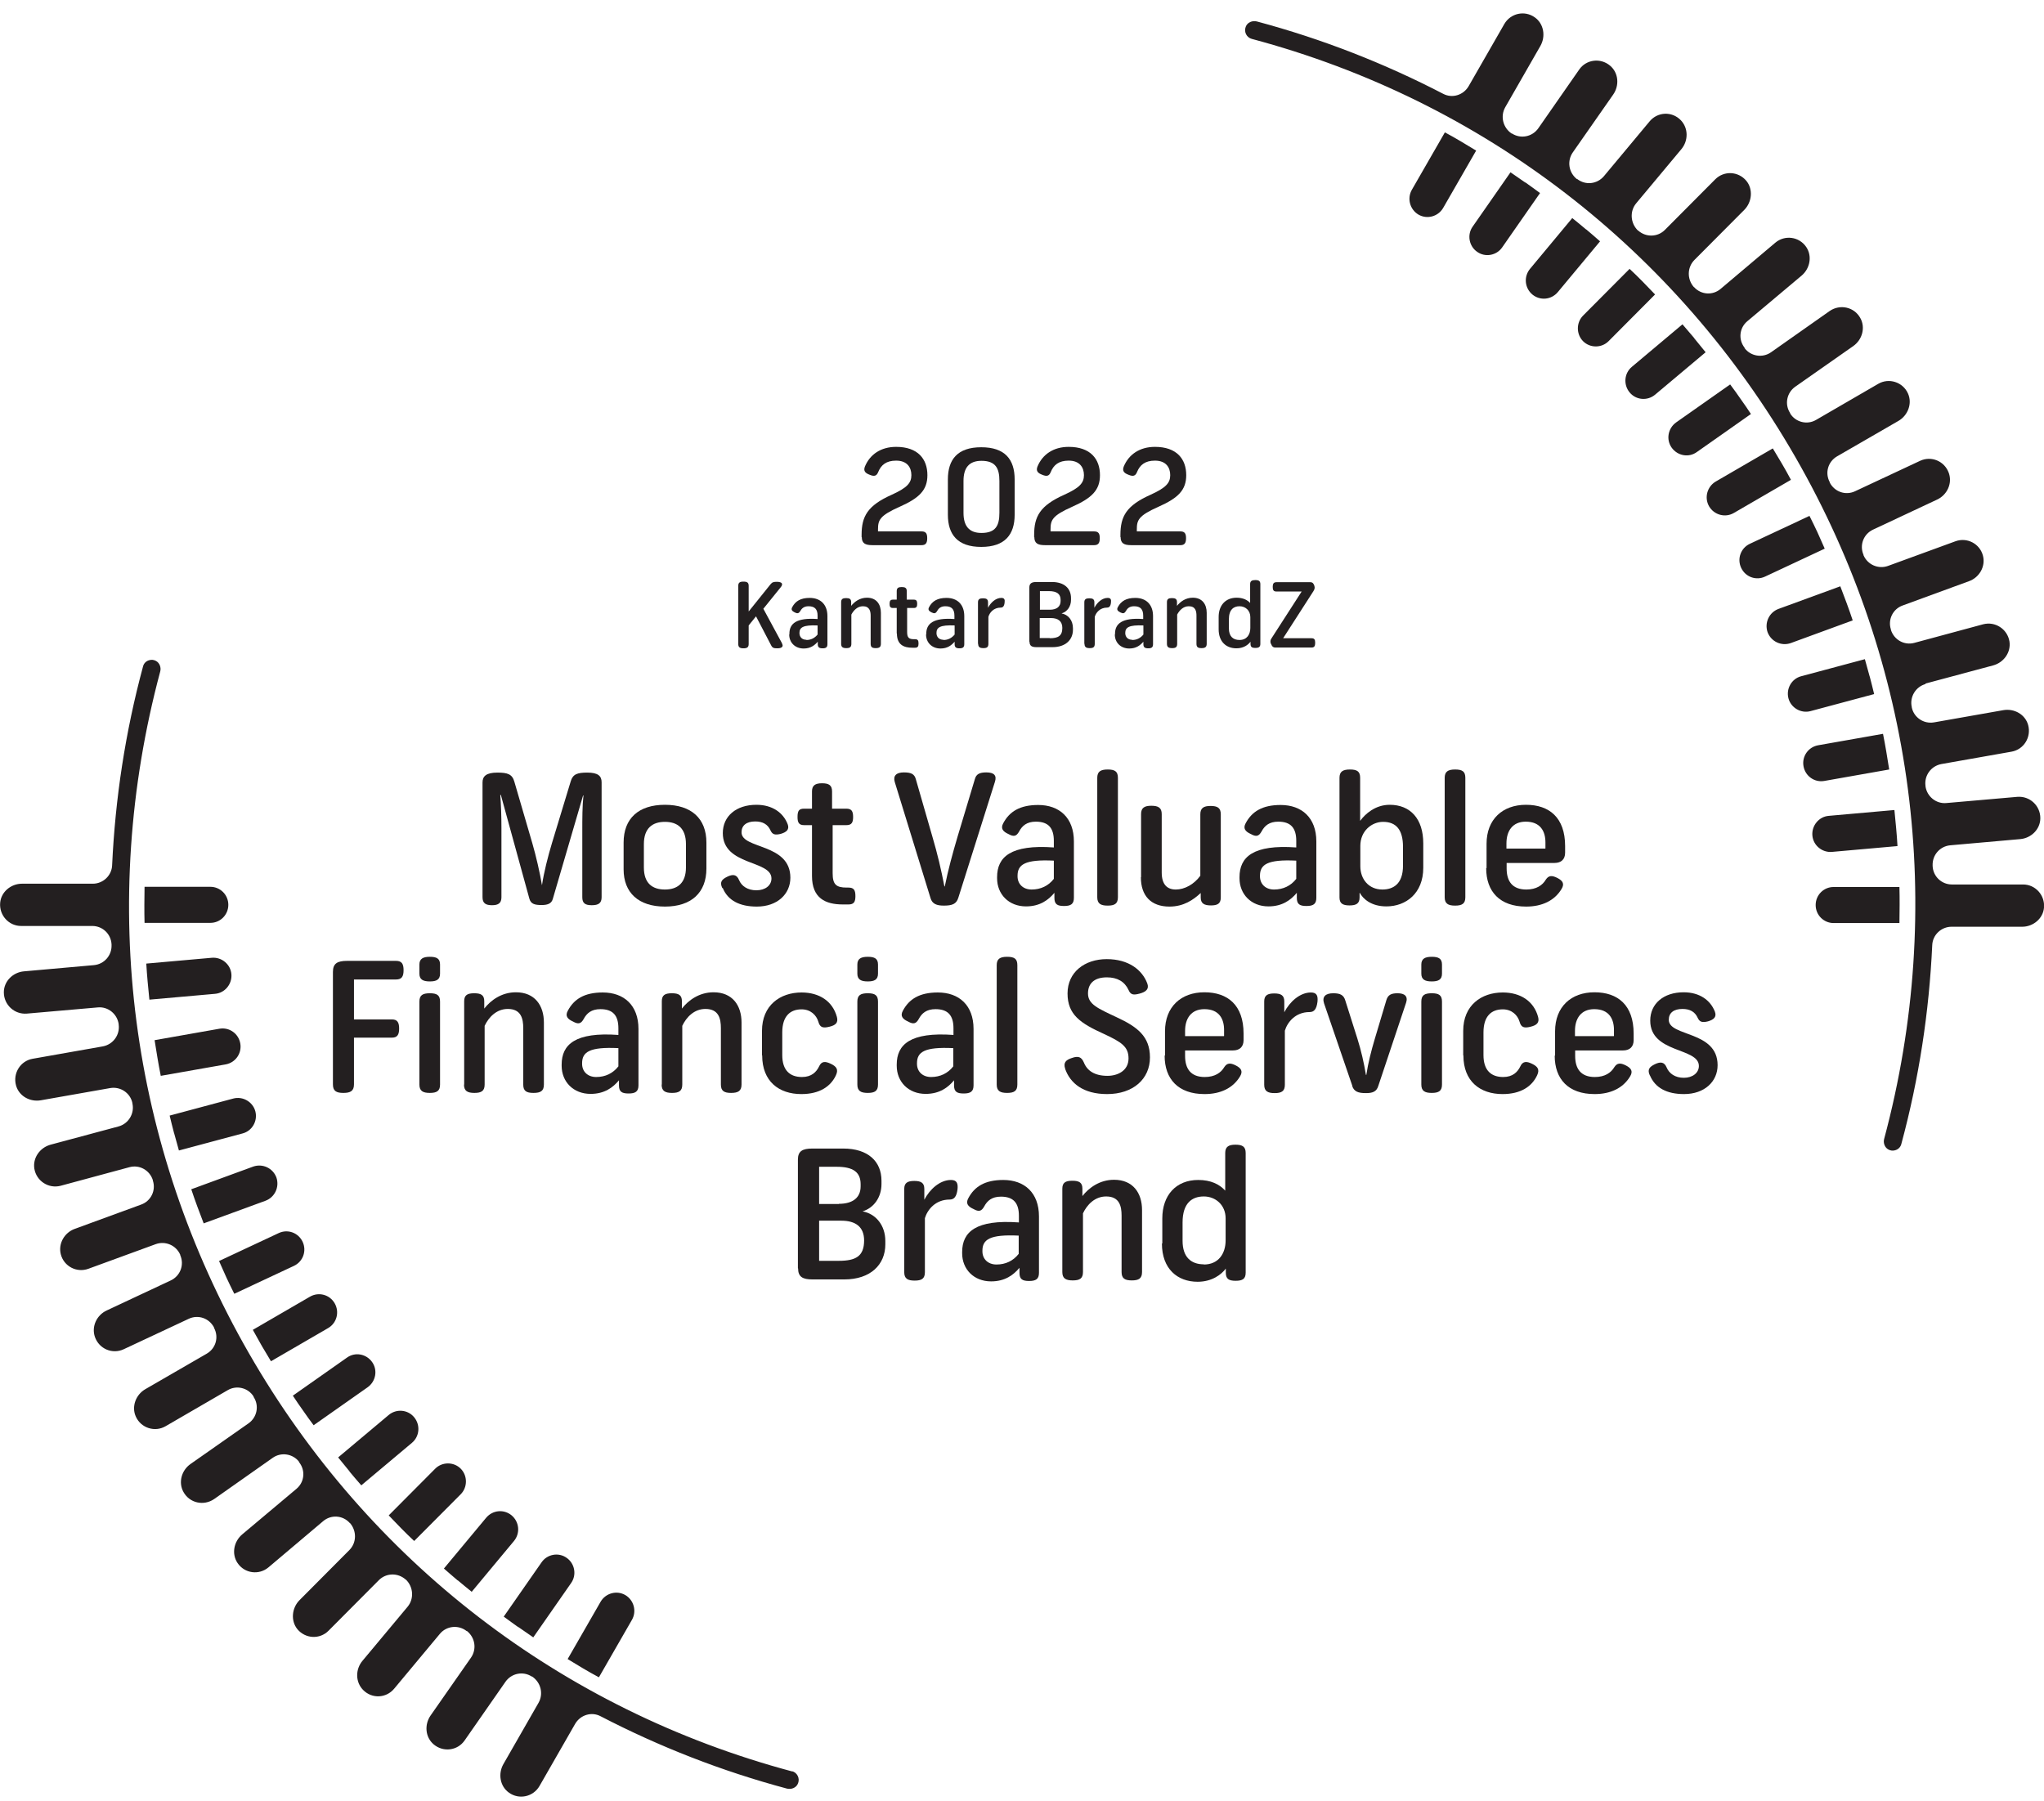 <svg width="118" height="104" viewBox="0 0 118 104" fill="none" xmlns="http://www.w3.org/2000/svg">
<g clip-path="url(#clip0_4266_1723)">
<path d="M49.74 31.016V30.882C49.74 29.819 50.074 29.192 51.478 28.565C52.369 28.162 52.614 27.882 52.614 27.434C52.614 26.986 52.369 26.595 51.734 26.595C51.166 26.595 50.865 26.841 50.698 27.255C50.609 27.479 50.475 27.524 50.208 27.412C49.94 27.311 49.84 27.188 49.929 26.942C50.219 26.236 50.854 25.8 51.734 25.8C52.993 25.8 53.539 26.505 53.539 27.434C53.539 28.296 53.071 28.755 51.935 29.259C50.776 29.774 50.687 30.031 50.687 30.569V30.681H53.205C53.45 30.681 53.528 30.804 53.528 31.072C53.528 31.341 53.45 31.475 53.205 31.475H50.364C49.94 31.475 49.751 31.363 49.751 31.005L49.74 31.016Z" fill="#231F20"/>
<path d="M54.721 29.707V27.68C54.721 26.527 55.278 25.822 56.648 25.822C58.019 25.822 58.576 26.527 58.576 27.68V29.718C58.576 30.86 58.019 31.576 56.648 31.576C55.278 31.576 54.721 30.86 54.721 29.718V29.707ZM56.659 30.77C57.473 30.77 57.696 30.356 57.696 29.606V27.77C57.696 27.031 57.473 26.606 56.659 26.606C55.924 26.606 55.623 27.031 55.623 27.77V29.606C55.623 30.345 55.924 30.77 56.659 30.77Z" fill="#231F20"/>
<path d="M59.701 31.016V30.882C59.701 29.819 60.035 29.192 61.439 28.565C62.331 28.162 62.576 27.882 62.576 27.434C62.576 26.986 62.331 26.595 61.696 26.595C61.127 26.595 60.827 26.841 60.659 27.255C60.57 27.479 60.437 27.524 60.169 27.412C59.902 27.311 59.801 27.188 59.891 26.942C60.18 26.236 60.815 25.8 61.696 25.8C62.955 25.8 63.501 26.505 63.501 27.434C63.501 28.296 63.033 28.755 61.896 29.259C60.737 29.774 60.648 30.031 60.648 30.569V30.681H63.166C63.412 30.681 63.49 30.804 63.49 31.072C63.49 31.341 63.412 31.475 63.166 31.475H60.325C59.902 31.475 59.712 31.363 59.712 31.005L59.701 31.016Z" fill="#231F20"/>
<path d="M64.682 31.016V30.882C64.682 29.819 65.016 29.192 66.42 28.565C67.311 28.162 67.557 27.882 67.557 27.434C67.557 26.986 67.311 26.595 66.676 26.595C66.108 26.595 65.807 26.841 65.64 27.255C65.551 27.479 65.417 27.524 65.15 27.412C64.882 27.311 64.782 27.188 64.871 26.942C65.161 26.236 65.796 25.8 66.676 25.8C67.936 25.8 68.481 26.505 68.481 27.434C68.481 28.296 68.013 28.755 66.877 29.259C65.718 29.774 65.629 30.031 65.629 30.569V30.681H68.147C68.392 30.681 68.47 30.804 68.47 31.072C68.47 31.341 68.392 31.475 68.147 31.475H65.306C64.882 31.475 64.693 31.363 64.693 31.005L64.682 31.016Z" fill="#231F20"/>
<path d="M42.62 37.173V33.826C42.62 33.636 42.709 33.58 42.92 33.58C43.132 33.58 43.221 33.636 43.221 33.826V35.304L44.48 33.737C44.581 33.614 44.648 33.591 44.859 33.591C45.049 33.591 45.149 33.647 45.149 33.737C45.149 33.782 45.127 33.837 45.071 33.905L44.068 35.147L45.127 37.106C45.16 37.185 45.182 37.229 45.182 37.263C45.182 37.364 45.093 37.431 44.87 37.431C44.67 37.431 44.592 37.408 44.514 37.252L43.645 35.584L43.221 36.11V37.185C43.221 37.375 43.121 37.431 42.92 37.431C42.72 37.431 42.62 37.375 42.62 37.185V37.173Z" fill="#231F20"/>
<path d="M45.572 36.625V36.591C45.572 36.009 45.962 35.651 47.199 35.74V35.55C47.199 35.181 47.043 35.002 46.675 35.002C46.419 35.002 46.285 35.125 46.196 35.282C46.118 35.416 46.04 35.438 45.884 35.36C45.728 35.282 45.65 35.203 45.74 35.046C45.918 34.711 46.219 34.52 46.742 34.52C47.355 34.52 47.767 34.89 47.767 35.572V37.196C47.767 37.375 47.678 37.431 47.489 37.431C47.3 37.431 47.21 37.375 47.21 37.196V37.05C47.032 37.252 46.798 37.442 46.397 37.442C45.896 37.442 45.561 37.095 45.561 36.636L45.572 36.625ZM46.553 36.95C46.82 36.95 47.032 36.837 47.199 36.636V36.11C46.364 36.076 46.152 36.222 46.152 36.547C46.152 36.782 46.308 36.938 46.553 36.938V36.95Z" fill="#231F20"/>
<path d="M48.559 37.173V34.767C48.559 34.587 48.648 34.531 48.848 34.531C49.049 34.531 49.138 34.587 49.138 34.767V34.979C49.327 34.744 49.628 34.509 50.052 34.509C50.598 34.509 50.854 34.89 50.854 35.382V37.173C50.854 37.364 50.754 37.42 50.553 37.42C50.352 37.42 50.263 37.364 50.263 37.173V35.55C50.263 35.281 50.197 35.002 49.818 35.002C49.495 35.002 49.272 35.248 49.149 35.483V37.173C49.149 37.364 49.06 37.42 48.859 37.42C48.659 37.42 48.559 37.364 48.559 37.173Z" fill="#231F20"/>
<path d="M51.768 36.569V35.102H51.545C51.4 35.102 51.355 35.024 51.355 34.867C51.355 34.699 51.4 34.621 51.545 34.621H51.768V34.129C51.768 33.949 51.857 33.893 52.057 33.893C52.258 33.893 52.347 33.949 52.347 34.129V34.621H52.759C52.904 34.621 52.949 34.699 52.949 34.867C52.949 35.024 52.904 35.102 52.759 35.102H52.369V36.49C52.369 36.815 52.47 36.905 52.771 36.905H52.826C52.982 36.905 53.027 36.972 53.027 37.151C53.027 37.319 52.982 37.397 52.826 37.397H52.67C52.169 37.397 51.779 37.218 51.779 36.58L51.768 36.569Z" fill="#231F20"/>
<path d="M53.473 36.625V36.591C53.473 36.009 53.874 35.651 55.099 35.74V35.55C55.099 35.181 54.943 35.002 54.576 35.002C54.308 35.002 54.186 35.125 54.097 35.282C54.019 35.416 53.941 35.438 53.785 35.36C53.629 35.282 53.551 35.203 53.64 35.046C53.818 34.711 54.119 34.52 54.642 34.52C55.255 34.52 55.668 34.89 55.668 35.572V37.196C55.668 37.375 55.578 37.431 55.389 37.431C55.2 37.431 55.111 37.375 55.111 37.196V37.05C54.932 37.252 54.698 37.442 54.297 37.442C53.796 37.442 53.461 37.095 53.461 36.636L53.473 36.625ZM54.464 36.95C54.732 36.95 54.943 36.837 55.111 36.636V36.11C54.275 36.076 54.063 36.222 54.063 36.547C54.063 36.782 54.219 36.938 54.464 36.938V36.95Z" fill="#231F20"/>
<path d="M56.459 37.173V34.778C56.459 34.599 56.548 34.543 56.748 34.543C56.949 34.543 57.038 34.599 57.038 34.778V35.091C57.194 34.789 57.484 34.52 57.807 34.52C57.985 34.52 58.019 34.621 57.996 34.789C57.974 35.002 57.896 35.08 57.774 35.08C57.361 35.08 57.127 35.371 57.06 35.617V37.173C57.06 37.364 56.971 37.42 56.771 37.42C56.57 37.42 56.47 37.364 56.47 37.173H56.459Z" fill="#231F20"/>
<path d="M59.423 37.061V33.927C59.423 33.681 59.556 33.602 59.835 33.602H60.726C61.439 33.602 61.829 33.972 61.829 34.531V34.632C61.829 35.013 61.618 35.315 61.283 35.416C61.662 35.483 61.941 35.808 61.941 36.267V36.356C61.941 36.938 61.517 37.364 60.76 37.364H59.846C59.568 37.364 59.434 37.297 59.434 37.039L59.423 37.061ZM60.604 35.203C61.016 35.203 61.228 35.013 61.228 34.699V34.632C61.228 34.285 61.005 34.128 60.548 34.128H60.035V35.203H60.604ZM60.604 36.849C61.083 36.849 61.328 36.714 61.328 36.255C61.328 35.864 61.083 35.684 60.671 35.684H60.024V36.837H60.593L60.604 36.849Z" fill="#231F20"/>
<path d="M62.598 37.173V34.778C62.598 34.599 62.688 34.543 62.888 34.543C63.089 34.543 63.178 34.599 63.178 34.778V35.091C63.334 34.789 63.623 34.52 63.947 34.52C64.125 34.52 64.158 34.621 64.136 34.789C64.114 35.002 64.036 35.08 63.913 35.08C63.501 35.08 63.267 35.371 63.2 35.617V37.173C63.2 37.364 63.111 37.42 62.91 37.42C62.71 37.42 62.609 37.364 62.609 37.173H62.598Z" fill="#231F20"/>
<path d="M64.37 36.625V36.591C64.37 36.009 64.771 35.651 65.997 35.74V35.55C65.997 35.181 65.841 35.002 65.473 35.002C65.206 35.002 65.083 35.125 64.994 35.282C64.916 35.416 64.838 35.438 64.682 35.36C64.526 35.282 64.448 35.203 64.537 35.046C64.715 34.711 65.016 34.52 65.54 34.52C66.153 34.52 66.565 34.89 66.565 35.572V37.196C66.565 37.375 66.476 37.431 66.287 37.431C66.097 37.431 66.008 37.375 66.008 37.196V37.05C65.83 37.252 65.596 37.442 65.195 37.442C64.693 37.442 64.359 37.095 64.359 36.636L64.37 36.625ZM65.362 36.95C65.629 36.95 65.841 36.837 66.008 36.636V36.11C65.172 36.076 64.961 36.222 64.961 36.547C64.961 36.782 65.117 36.938 65.362 36.938V36.95Z" fill="#231F20"/>
<path d="M67.367 37.173V34.767C67.367 34.587 67.457 34.531 67.657 34.531C67.858 34.531 67.947 34.587 67.947 34.767V34.979C68.136 34.744 68.437 34.509 68.861 34.509C69.406 34.509 69.663 34.89 69.663 35.382V37.173C69.663 37.364 69.562 37.42 69.362 37.42C69.161 37.42 69.072 37.364 69.072 37.173V35.55C69.072 35.281 69.016 35.002 68.626 35.002C68.303 35.002 68.081 35.248 67.958 35.483V37.173C67.958 37.364 67.869 37.42 67.668 37.42C67.468 37.42 67.367 37.364 67.367 37.173Z" fill="#231F20"/>
<path d="M70.353 36.345V35.617C70.353 34.957 70.743 34.509 71.39 34.509C71.746 34.509 72.003 34.632 72.17 34.811V33.725C72.17 33.546 72.27 33.49 72.471 33.49C72.671 33.49 72.76 33.546 72.76 33.725V37.173C72.76 37.352 72.671 37.408 72.471 37.408C72.27 37.408 72.192 37.352 72.192 37.173V37.05C72.058 37.229 71.791 37.431 71.379 37.431C70.788 37.431 70.353 37.05 70.353 36.334V36.345ZM71.557 36.949C71.98 36.949 72.181 36.636 72.181 36.255V35.629C72.181 35.237 71.891 35.002 71.557 35.002C71.223 35.002 70.944 35.192 70.944 35.752V36.278C70.944 36.737 71.178 36.949 71.557 36.949Z" fill="#231F20"/>
<path d="M73.362 37.162C73.329 37.039 73.329 36.961 73.407 36.849L75.145 34.151H73.685C73.518 34.151 73.474 34.061 73.474 33.882C73.474 33.703 73.529 33.614 73.685 33.614H75.646C75.78 33.614 75.836 33.692 75.88 33.826C75.914 33.949 75.891 34.017 75.825 34.129L74.075 36.849H75.713C75.88 36.849 75.925 36.927 75.925 37.117C75.925 37.308 75.869 37.386 75.713 37.386H73.629C73.496 37.386 73.429 37.319 73.373 37.162H73.362Z" fill="#231F20"/>
<path d="M27.856 51.816V45.177C27.856 44.819 28.067 44.606 28.714 44.606C29.304 44.606 29.572 44.696 29.694 45.133L30.73 48.681C30.942 49.409 31.165 50.372 31.288 51.11C31.399 50.372 31.633 49.442 31.867 48.67L32.948 45.11C33.07 44.696 33.327 44.606 33.906 44.606C34.519 44.606 34.731 44.797 34.731 45.166V51.804C34.731 52.151 34.541 52.263 34.162 52.263C33.784 52.263 33.616 52.151 33.616 51.804V47.909C33.616 47.304 33.616 46.51 33.683 45.927H33.661L31.912 51.905C31.834 52.185 31.588 52.252 31.265 52.252C30.875 52.252 30.652 52.196 30.563 51.894L28.914 45.894H28.881C28.925 46.476 28.948 47.114 28.948 47.819V51.804C28.948 52.151 28.758 52.263 28.402 52.263C28.045 52.263 27.856 52.151 27.856 51.804V51.816Z" fill="#231F20"/>
<path d="M36.001 50.193V48.648C36.001 47.248 36.87 46.465 38.386 46.465C39.901 46.465 40.781 47.248 40.781 48.648V50.148C40.781 51.536 39.912 52.342 38.386 52.342C36.859 52.342 36.001 51.536 36.001 50.193ZM38.386 51.357C39.099 51.357 39.6 50.998 39.6 50.081V48.737C39.6 47.808 39.099 47.45 38.386 47.45C37.672 47.45 37.171 47.808 37.171 48.737V50.081C37.171 51.01 37.672 51.357 38.386 51.357Z" fill="#231F20"/>
<path d="M41.695 51.267C41.539 50.931 41.661 50.775 41.984 50.618C42.308 50.461 42.531 50.483 42.664 50.808C42.809 51.155 43.154 51.401 43.667 51.401C44.18 51.401 44.536 51.122 44.536 50.719C44.536 49.644 41.728 50.002 41.728 48.099C41.728 47.125 42.497 46.465 43.667 46.465C44.592 46.465 45.216 46.924 45.472 47.584C45.584 47.886 45.416 48.043 45.071 48.144C44.748 48.222 44.592 48.189 44.48 47.942C44.324 47.595 44.035 47.427 43.6 47.427C43.099 47.427 42.809 47.651 42.809 48.054C42.809 49.039 45.628 48.67 45.628 50.674C45.628 51.614 44.882 52.342 43.689 52.342C42.698 52.342 42.018 51.984 41.728 51.278L41.695 51.267Z" fill="#231F20"/>
<path d="M46.876 50.584V47.64H46.419C46.118 47.64 46.041 47.483 46.041 47.17C46.041 46.823 46.118 46.689 46.419 46.689H46.876V45.692C46.876 45.345 47.066 45.222 47.456 45.222C47.846 45.222 48.035 45.334 48.035 45.692V46.689H48.86C49.16 46.689 49.25 46.834 49.25 47.17C49.25 47.495 49.16 47.64 48.86 47.64H48.069V50.416C48.069 51.066 48.269 51.245 48.882 51.245H48.982C49.294 51.245 49.383 51.39 49.383 51.737C49.383 52.073 49.294 52.219 48.982 52.219H48.659C47.656 52.219 46.876 51.861 46.876 50.573V50.584Z" fill="#231F20"/>
<path d="M53.718 51.849L51.656 45.155C51.545 44.786 51.745 44.595 52.18 44.595C52.614 44.595 52.793 44.696 52.871 44.987L53.829 48.312C54.119 49.297 54.331 50.193 54.52 51.178H54.542C54.743 50.193 54.988 49.297 55.278 48.312L56.281 44.976C56.358 44.696 56.548 44.595 56.938 44.595C57.395 44.595 57.551 44.775 57.439 45.133L55.322 51.838C55.211 52.196 54.966 52.286 54.486 52.286C54.085 52.286 53.818 52.196 53.718 51.849Z" fill="#231F20"/>
<path d="M57.562 50.708V50.64C57.562 49.476 58.353 48.748 60.838 48.928V48.547C60.838 47.808 60.526 47.439 59.801 47.439C59.278 47.439 59.01 47.674 58.832 48.01C58.676 48.289 58.52 48.323 58.219 48.155C57.896 48.01 57.751 47.831 57.918 47.528C58.275 46.857 58.877 46.476 59.935 46.476C61.161 46.476 61.996 47.215 61.996 48.581V51.838C61.996 52.196 61.818 52.308 61.428 52.308C61.038 52.308 60.871 52.208 60.871 51.838V51.547C60.526 51.961 60.035 52.331 59.233 52.331C58.23 52.331 57.562 51.625 57.562 50.708ZM59.556 51.357C60.08 51.357 60.526 51.144 60.838 50.741V49.689C59.166 49.61 58.743 49.913 58.743 50.562V50.596C58.743 51.032 59.055 51.357 59.556 51.357Z" fill="#231F20"/>
<path d="M63.345 51.804V44.909C63.345 44.55 63.534 44.427 63.947 44.427C64.359 44.427 64.537 44.539 64.537 44.909V51.804C64.537 52.174 64.348 52.286 63.947 52.286C63.545 52.286 63.345 52.174 63.345 51.804Z" fill="#231F20"/>
<path d="M65.874 50.64V47.002C65.874 46.644 66.064 46.521 66.465 46.521C66.866 46.521 67.066 46.633 67.066 47.002V50.372C67.066 51.066 67.378 51.357 67.88 51.357C68.381 51.357 68.927 51.066 69.295 50.562V47.013C69.295 46.655 69.484 46.532 69.885 46.532C70.287 46.532 70.476 46.644 70.476 47.013V51.816C70.476 52.163 70.298 52.275 69.908 52.275C69.518 52.275 69.317 52.163 69.317 51.816V51.558C68.894 51.95 68.337 52.342 67.512 52.342C66.442 52.342 65.863 51.715 65.863 50.651L65.874 50.64Z" fill="#231F20"/>
<path d="M71.557 50.708V50.64C71.557 49.476 72.348 48.748 74.833 48.928V48.547C74.833 47.808 74.521 47.439 73.796 47.439C73.273 47.439 73.005 47.674 72.827 48.01C72.671 48.289 72.515 48.323 72.214 48.155C71.891 48.01 71.746 47.831 71.913 47.528C72.27 46.857 72.872 46.476 73.93 46.476C75.156 46.476 75.992 47.215 75.992 48.581V51.838C75.992 52.196 75.813 52.308 75.423 52.308C75.033 52.308 74.866 52.208 74.866 51.838V51.547C74.521 51.961 74.031 52.331 73.228 52.331C72.225 52.331 71.557 51.625 71.557 50.708ZM73.551 51.357C74.075 51.357 74.521 51.144 74.833 50.741V49.689C73.161 49.61 72.738 49.913 72.738 50.562V50.596C72.738 51.032 73.05 51.357 73.551 51.357Z" fill="#231F20"/>
<path d="M78.488 51.547V51.816C78.488 52.163 78.298 52.275 77.908 52.275C77.518 52.275 77.329 52.163 77.329 51.816V44.909C77.329 44.55 77.518 44.427 77.931 44.427C78.343 44.427 78.521 44.539 78.521 44.909V47.394C78.811 46.991 79.401 46.465 80.226 46.465C81.418 46.465 82.165 47.271 82.165 48.692V50.103C82.165 51.581 81.162 52.331 80.037 52.331C79.156 52.331 78.688 51.894 78.499 51.547H78.488ZM79.802 51.357C80.438 51.357 80.995 51.032 80.995 49.98V48.894C80.995 47.942 80.627 47.45 79.847 47.45C79.19 47.45 78.532 47.976 78.532 48.838V50.013C78.532 50.752 79.011 51.357 79.802 51.357Z" fill="#231F20"/>
<path d="M83.402 51.804V44.909C83.402 44.55 83.591 44.427 84.003 44.427C84.416 44.427 84.594 44.539 84.594 44.909V51.804C84.594 52.174 84.404 52.286 84.003 52.286C83.602 52.286 83.402 52.174 83.402 51.804Z" fill="#231F20"/>
<path d="M85.819 50.114V48.715C85.819 47.304 86.744 46.465 88.093 46.465C89.441 46.465 90.354 47.204 90.354 48.849V49.23C90.354 49.61 90.132 49.823 89.742 49.823H86.978V50.136C86.978 50.875 87.301 51.357 88.115 51.357C88.694 51.357 89.051 51.11 89.24 50.786C89.396 50.551 89.575 50.517 89.92 50.696C90.221 50.853 90.332 51.032 90.143 51.334C89.742 51.995 89.028 52.342 88.104 52.342C86.577 52.342 85.797 51.469 85.797 50.125L85.819 50.114ZM89.218 48.983V48.636C89.218 48.01 88.939 47.439 88.081 47.439C87.301 47.439 86.967 47.998 86.967 48.692V48.995H89.207L89.218 48.983Z" fill="#231F20"/>
<path d="M19.22 62.607V56.114C19.22 55.622 19.477 55.476 20.045 55.476H22.864C23.198 55.476 23.298 55.655 23.298 56.014C23.298 56.372 23.198 56.551 22.864 56.551H20.435V58.857H22.63C22.942 58.857 23.042 59.036 23.042 59.383C23.042 59.73 22.942 59.909 22.63 59.909H20.435V62.607C20.435 62.988 20.234 63.1 19.822 63.1C19.41 63.1 19.22 62.988 19.22 62.607Z" fill="#231F20"/>
<path d="M24.212 55.689C24.212 55.353 24.424 55.241 24.814 55.241C25.204 55.241 25.404 55.342 25.404 55.689V56.215C25.404 56.562 25.193 56.663 24.814 56.663C24.435 56.663 24.212 56.562 24.212 56.215V55.689ZM24.212 62.618V57.827C24.212 57.458 24.402 57.346 24.814 57.346C25.226 57.346 25.404 57.458 25.404 57.827V62.618C25.404 62.988 25.215 63.1 24.814 63.1C24.413 63.1 24.212 62.988 24.212 62.618Z" fill="#231F20"/>
<path d="M26.797 62.618V57.805C26.797 57.458 26.976 57.346 27.377 57.346C27.778 57.346 27.956 57.458 27.956 57.805V58.23C28.324 57.76 28.948 57.29 29.784 57.29C30.875 57.29 31.399 58.051 31.399 59.036V62.618C31.399 62.988 31.21 63.1 30.797 63.1C30.385 63.1 30.207 62.988 30.207 62.618V59.361C30.207 58.812 30.084 58.252 29.316 58.252C28.658 58.252 28.212 58.734 27.978 59.226V62.618C27.978 62.988 27.789 63.1 27.388 63.1C26.987 63.1 26.786 62.988 26.786 62.618H26.797Z" fill="#231F20"/>
<path d="M32.424 61.532V61.465C32.424 60.301 33.215 59.574 35.7 59.753V59.372C35.7 58.633 35.388 58.264 34.664 58.264C34.14 58.264 33.873 58.499 33.694 58.835C33.538 59.114 33.382 59.148 33.081 58.98C32.758 58.835 32.614 58.656 32.781 58.353C33.137 57.682 33.739 57.301 34.797 57.301C36.023 57.301 36.859 58.04 36.859 59.406V62.663C36.859 63.021 36.681 63.133 36.291 63.133C35.901 63.133 35.733 63.033 35.733 62.663V62.372C35.388 62.786 34.898 63.156 34.096 63.156C33.093 63.156 32.424 62.45 32.424 61.532ZM34.419 62.182C34.942 62.182 35.388 61.969 35.7 61.566V60.514C34.029 60.435 33.605 60.738 33.605 61.387V61.421C33.605 61.857 33.917 62.182 34.419 62.182Z" fill="#231F20"/>
<path d="M38.207 62.618V57.805C38.207 57.458 38.386 57.346 38.787 57.346C39.188 57.346 39.366 57.458 39.366 57.805V58.23C39.734 57.76 40.358 57.29 41.193 57.29C42.285 57.29 42.809 58.051 42.809 59.036V62.618C42.809 62.988 42.608 63.1 42.207 63.1C41.806 63.1 41.617 62.988 41.617 62.618V59.361C41.617 58.812 41.494 58.252 40.725 58.252C40.068 58.252 39.622 58.734 39.388 59.226V62.618C39.388 62.988 39.199 63.1 38.798 63.1C38.397 63.1 38.196 62.988 38.196 62.618H38.207Z" fill="#231F20"/>
<path d="M43.99 60.928V59.517C43.99 58.04 45.038 57.301 46.275 57.301C47.3 57.301 48.068 57.805 48.314 58.712C48.403 59.047 48.247 59.193 47.868 59.282C47.5 59.372 47.333 59.316 47.244 58.991C47.132 58.611 46.798 58.275 46.275 58.275C45.628 58.275 45.16 58.656 45.16 59.607V60.917C45.16 61.801 45.606 62.182 46.297 62.182C46.854 62.182 47.132 61.891 47.288 61.566C47.422 61.275 47.623 61.253 47.968 61.421C48.291 61.577 48.414 61.745 48.258 62.081C47.957 62.73 47.311 63.167 46.263 63.167C44.96 63.167 44.001 62.428 44.001 60.939L43.99 60.928Z" fill="#231F20"/>
<path d="M49.495 55.689C49.495 55.353 49.706 55.241 50.096 55.241C50.486 55.241 50.687 55.342 50.687 55.689V56.215C50.687 56.562 50.475 56.663 50.096 56.663C49.718 56.663 49.495 56.562 49.495 56.215V55.689ZM49.495 62.618V57.827C49.495 57.458 49.684 57.346 50.096 57.346C50.509 57.346 50.687 57.458 50.687 57.827V62.618C50.687 62.988 50.498 63.1 50.096 63.1C49.695 63.1 49.495 62.988 49.495 62.618Z" fill="#231F20"/>
<path d="M51.768 61.532V61.465C51.768 60.301 52.559 59.574 55.044 59.753V59.372C55.044 58.633 54.732 58.264 54.008 58.264C53.484 58.264 53.216 58.499 53.038 58.835C52.882 59.114 52.726 59.148 52.425 58.98C52.102 58.835 51.957 58.656 52.124 58.353C52.481 57.682 53.083 57.301 54.141 57.301C55.367 57.301 56.203 58.04 56.203 59.406V62.663C56.203 63.021 56.024 63.133 55.634 63.133C55.244 63.133 55.077 63.033 55.077 62.663V62.372C54.732 62.786 54.242 63.156 53.439 63.156C52.436 63.156 51.768 62.45 51.768 61.532ZM53.751 62.182C54.275 62.182 54.721 61.969 55.033 61.566V60.514C53.361 60.435 52.938 60.738 52.938 61.387V61.421C52.938 61.857 53.25 62.182 53.751 62.182Z" fill="#231F20"/>
<path d="M57.54 62.618V55.723C57.54 55.364 57.729 55.241 58.141 55.241C58.553 55.241 58.732 55.353 58.732 55.723V62.618C58.732 62.988 58.542 63.1 58.141 63.1C57.74 63.1 57.54 62.988 57.54 62.618Z" fill="#231F20"/>
<path d="M61.495 61.712C61.373 61.353 61.529 61.197 61.874 61.085C62.253 60.95 62.431 61.017 62.576 61.353C62.766 61.824 63.2 62.114 63.935 62.114C64.515 62.114 65.15 61.824 65.15 61.107C65.15 60.435 64.749 60.167 63.735 59.697C62.376 59.081 61.629 58.588 61.629 57.357C61.629 56.126 62.621 55.376 63.891 55.376C65.161 55.376 65.941 56.002 66.231 56.775C66.353 57.099 66.164 57.267 65.785 57.368C65.44 57.458 65.273 57.447 65.15 57.155C64.927 56.674 64.504 56.428 63.902 56.428C63.178 56.428 62.81 56.775 62.81 57.357C62.81 57.984 63.378 58.219 64.47 58.734C65.651 59.282 66.387 59.831 66.387 61.051C66.387 62.294 65.418 63.167 63.913 63.167C62.52 63.167 61.785 62.529 61.495 61.723V61.712Z" fill="#231F20"/>
<path d="M67.256 60.939V59.54C67.256 58.129 68.181 57.29 69.529 57.29C70.877 57.29 71.791 58.029 71.791 59.674V60.055C71.791 60.435 71.568 60.648 71.178 60.648H68.415V60.962C68.415 61.7 68.738 62.182 69.551 62.182C70.131 62.182 70.487 61.935 70.677 61.611C70.833 61.376 71.011 61.342 71.356 61.521C71.657 61.678 71.769 61.857 71.579 62.159C71.178 62.82 70.465 63.167 69.54 63.167C68.014 63.167 67.234 62.294 67.234 60.95L67.256 60.939ZM70.666 59.809V59.462C70.666 58.835 70.387 58.264 69.529 58.264C68.749 58.264 68.415 58.823 68.415 59.517V59.82H70.654L70.666 59.809Z" fill="#231F20"/>
<path d="M72.983 62.618V57.816C72.983 57.469 73.173 57.357 73.563 57.357C73.953 57.357 74.142 57.469 74.142 57.816V58.443C74.454 57.838 75.044 57.301 75.68 57.301C76.025 57.301 76.092 57.502 76.058 57.838C76.003 58.275 75.858 58.432 75.602 58.432C74.777 58.432 74.32 59.025 74.175 59.506V62.63C74.175 62.999 73.986 63.111 73.585 63.111C73.184 63.111 72.983 62.999 72.983 62.63V62.618Z" fill="#231F20"/>
<path d="M78.075 62.708L76.437 57.928C76.315 57.547 76.515 57.346 76.972 57.346C77.385 57.346 77.574 57.458 77.663 57.76L78.365 59.976C78.577 60.648 78.744 61.376 78.855 62.059H78.878C78.978 61.387 79.167 60.648 79.368 59.976L80.037 57.737C80.126 57.447 80.304 57.346 80.683 57.346C81.095 57.346 81.296 57.525 81.173 57.894L79.569 62.697C79.468 63.032 79.234 63.111 78.855 63.111C78.398 63.111 78.176 63.021 78.064 62.708H78.075Z" fill="#231F20"/>
<path d="M82.053 55.689C82.053 55.353 82.265 55.241 82.655 55.241C83.045 55.241 83.246 55.342 83.246 55.689V56.215C83.246 56.562 83.034 56.663 82.655 56.663C82.276 56.663 82.053 56.562 82.053 56.215V55.689ZM82.053 62.618V57.827C82.053 57.458 82.243 57.346 82.655 57.346C83.067 57.346 83.246 57.458 83.246 57.827V62.618C83.246 62.988 83.056 63.1 82.655 63.1C82.254 63.1 82.053 62.988 82.053 62.618Z" fill="#231F20"/>
<path d="M84.471 60.928V59.517C84.471 58.04 85.519 57.301 86.755 57.301C87.781 57.301 88.549 57.805 88.794 58.712C88.884 59.047 88.716 59.193 88.349 59.282C87.981 59.372 87.814 59.316 87.725 58.991C87.613 58.611 87.279 58.275 86.755 58.275C86.109 58.275 85.641 58.656 85.641 59.607V60.917C85.641 61.801 86.087 62.182 86.778 62.182C87.335 62.182 87.613 61.891 87.769 61.566C87.903 61.275 88.115 61.253 88.449 61.421C88.772 61.577 88.895 61.745 88.739 62.081C88.438 62.73 87.792 63.167 86.744 63.167C85.441 63.167 84.482 62.428 84.482 60.939L84.471 60.928Z" fill="#231F20"/>
<path d="M89.775 60.939V59.54C89.775 58.129 90.7 57.29 92.048 57.29C93.396 57.29 94.31 58.029 94.31 59.674V60.055C94.31 60.435 94.087 60.648 93.697 60.648H90.934V60.962C90.934 61.7 91.257 62.182 92.07 62.182C92.65 62.182 93.006 61.935 93.196 61.611C93.352 61.376 93.53 61.342 93.875 61.521C94.176 61.678 94.288 61.857 94.098 62.159C93.697 62.82 92.984 63.167 92.059 63.167C90.533 63.167 89.753 62.294 89.753 60.95L89.775 60.939ZM93.174 59.809V59.462C93.174 58.835 92.895 58.264 92.037 58.264C91.257 58.264 90.923 58.823 90.923 59.517V59.82H93.162L93.174 59.809Z" fill="#231F20"/>
<path d="M95.246 62.092C95.09 61.756 95.213 61.6 95.536 61.443C95.859 61.286 96.082 61.309 96.216 61.633C96.36 61.98 96.706 62.227 97.207 62.227C97.709 62.227 98.076 61.947 98.076 61.544C98.076 60.469 95.268 60.827 95.268 58.924C95.268 57.95 96.037 57.29 97.196 57.29C98.121 57.29 98.745 57.749 99.001 58.409C99.112 58.712 98.945 58.868 98.6 58.969C98.277 59.047 98.121 59.014 98.009 58.767C97.853 58.42 97.564 58.252 97.129 58.252C96.628 58.252 96.338 58.476 96.338 58.879C96.338 59.864 99.157 59.495 99.157 61.499C99.157 62.439 98.41 63.167 97.218 63.167C96.227 63.167 95.558 62.809 95.257 62.103L95.246 62.092Z" fill="#231F20"/>
<path d="M46.063 73.231V66.951C46.063 66.458 46.33 66.312 46.898 66.312H48.681C50.108 66.312 50.888 67.051 50.888 68.171V68.361C50.888 69.122 50.453 69.738 49.795 69.939C50.542 70.074 51.11 70.723 51.11 71.652V71.843C51.11 73.007 50.264 73.869 48.737 73.869H46.91C46.341 73.869 46.074 73.723 46.074 73.231H46.063ZM48.425 69.503C49.249 69.503 49.684 69.133 49.684 68.495V68.372C49.684 67.667 49.238 67.365 48.313 67.365H47.288V69.514H48.425V69.503ZM48.425 72.794C49.394 72.794 49.885 72.537 49.885 71.619C49.885 70.835 49.394 70.477 48.57 70.477H47.288V72.794H48.425Z" fill="#231F20"/>
<path d="M52.202 73.443V68.641C52.202 68.294 52.392 68.182 52.782 68.182C53.172 68.182 53.361 68.294 53.361 68.641V69.268C53.673 68.663 54.264 68.126 54.899 68.126C55.244 68.126 55.311 68.328 55.278 68.663C55.222 69.1 55.077 69.257 54.821 69.257C53.996 69.257 53.539 69.85 53.394 70.331V73.454C53.394 73.824 53.205 73.936 52.804 73.936C52.403 73.936 52.202 73.824 52.202 73.454V73.443Z" fill="#231F20"/>
<path d="M55.545 72.358V72.29C55.545 71.126 56.336 70.398 58.821 70.578V70.197C58.821 69.458 58.509 69.089 57.785 69.089C57.261 69.089 56.994 69.324 56.815 69.66C56.659 69.939 56.503 69.973 56.203 69.805C55.879 69.66 55.735 69.481 55.902 69.178C56.258 68.507 56.86 68.126 57.919 68.126C59.144 68.126 59.98 68.865 59.98 70.231V73.488C59.98 73.846 59.802 73.958 59.412 73.958C59.022 73.958 58.855 73.858 58.855 73.488V73.197C58.509 73.611 58.019 73.981 57.217 73.981C56.214 73.981 55.545 73.275 55.545 72.358ZM57.529 73.007C58.052 73.007 58.498 72.794 58.81 72.391V71.339C57.139 71.26 56.715 71.563 56.715 72.212V72.246C56.715 72.682 57.027 73.007 57.529 73.007Z" fill="#231F20"/>
<path d="M61.328 73.443V68.63C61.328 68.283 61.506 68.171 61.907 68.171C62.309 68.171 62.487 68.283 62.487 68.63V69.055C62.855 68.585 63.479 68.115 64.314 68.115C65.406 68.115 65.93 68.876 65.93 69.861V73.443C65.93 73.813 65.741 73.925 65.34 73.925C64.938 73.925 64.749 73.813 64.749 73.443V70.186C64.749 69.637 64.626 69.078 63.858 69.078C63.2 69.078 62.754 69.559 62.52 70.051V73.443C62.52 73.813 62.331 73.925 61.93 73.925C61.529 73.925 61.328 73.813 61.328 73.443Z" fill="#231F20"/>
<path d="M67.1 71.787V70.343C67.1 69.01 67.891 68.126 69.172 68.126C69.897 68.126 70.398 68.372 70.732 68.742V66.57C70.732 66.212 70.922 66.089 71.323 66.089C71.724 66.089 71.913 66.201 71.913 66.57V73.477C71.913 73.835 71.735 73.947 71.334 73.947C70.933 73.947 70.766 73.835 70.766 73.477V73.242C70.51 73.589 69.964 74.003 69.139 74.003C67.969 74.003 67.078 73.253 67.078 71.798L67.1 71.787ZM69.496 73.007C70.342 73.007 70.755 72.38 70.755 71.608V70.343C70.755 69.57 70.175 69.078 69.496 69.078C68.816 69.078 68.27 69.458 68.27 70.578V71.641C68.27 72.57 68.749 72.996 69.496 72.996V73.007Z" fill="#231F20"/>
<path d="M102.879 26.785C103.057 27.087 103.224 27.389 103.391 27.703L100.093 29.617C99.592 29.908 98.957 29.729 98.667 29.236C98.377 28.733 98.555 28.095 99.046 27.804L102.344 25.889C102.522 26.192 102.701 26.483 102.879 26.785ZM15.643 78.593L18.942 76.678C19.443 76.388 19.61 75.749 19.321 75.246C19.031 74.742 18.396 74.574 17.894 74.865L14.596 76.779C14.763 77.082 14.93 77.384 15.109 77.697C15.287 77.999 15.465 78.302 15.643 78.593ZM104.461 29.785L101.018 31.397C100.494 31.643 100.271 32.259 100.517 32.785C100.762 33.311 101.375 33.535 101.898 33.289L105.341 31.677C105.196 31.363 105.063 31.039 104.918 30.725C104.773 30.412 104.617 30.099 104.461 29.785ZM13.526 74.697L16.97 73.085C17.493 72.839 17.716 72.223 17.471 71.697C17.226 71.171 16.613 70.947 16.089 71.193L12.646 72.805C12.791 73.119 12.925 73.443 13.07 73.757C13.214 74.07 13.37 74.384 13.526 74.697ZM106.244 33.849L102.667 35.158C102.132 35.36 101.854 35.953 102.043 36.502C102.244 37.039 102.834 37.319 103.38 37.129L106.957 35.819C106.846 35.494 106.734 35.158 106.612 34.834C106.489 34.509 106.366 34.184 106.244 33.86V33.849ZM11.755 70.633L15.332 69.324C15.866 69.122 16.145 68.529 15.956 67.98C15.755 67.443 15.164 67.163 14.618 67.353L11.042 68.663C11.153 68.988 11.264 69.324 11.387 69.648C11.51 69.973 11.632 70.298 11.755 70.622V70.633ZM107.938 39.065C107.848 38.729 107.748 38.394 107.659 38.058L103.982 39.043C103.425 39.188 103.102 39.77 103.247 40.319C103.391 40.867 103.971 41.203 104.517 41.058L108.194 40.073C108.116 39.737 108.027 39.401 107.938 39.054V39.065ZM10.05 65.417C10.139 65.753 10.239 66.089 10.329 66.424L14.006 65.439C14.563 65.294 14.886 64.712 14.741 64.163C14.596 63.615 14.017 63.279 13.471 63.424L9.794 64.409C9.872 64.745 9.961 65.081 10.05 65.428V65.417ZM111.147 39.468L115.069 38.416C115.682 38.248 116.105 37.655 116.005 37.028C115.882 36.311 115.18 35.864 114.489 36.043L110.512 37.117C109.932 37.274 109.342 36.938 109.163 36.367V36.345C108.974 35.774 109.275 35.158 109.843 34.957L113.665 33.557C114.267 33.345 114.634 32.707 114.478 32.091C114.3 31.386 113.553 31.005 112.885 31.252L108.996 32.673C108.439 32.875 107.815 32.606 107.581 32.057V32.035C107.336 31.475 107.581 30.837 108.127 30.58L111.826 28.845C112.406 28.576 112.718 27.916 112.506 27.311C112.261 26.617 111.492 26.304 110.846 26.606L107.091 28.363C106.545 28.621 105.91 28.397 105.631 27.86V27.837C105.341 27.3 105.531 26.651 106.054 26.348L109.598 24.3C110.144 23.986 110.411 23.292 110.144 22.71C109.843 22.05 109.041 21.803 108.428 22.162L104.84 24.244C104.327 24.546 103.659 24.378 103.347 23.874V23.852C103.013 23.348 103.146 22.677 103.637 22.329L106.99 19.979C107.514 19.609 107.704 18.904 107.392 18.355C107.035 17.717 106.222 17.549 105.631 17.953L102.244 20.337C101.753 20.684 101.074 20.572 100.717 20.102V20.079C100.338 19.598 100.416 18.926 100.873 18.546L104.004 15.915C104.495 15.501 104.628 14.784 104.272 14.258C103.859 13.654 103.035 13.553 102.489 14.012L99.335 16.676C98.879 17.068 98.199 17.023 97.798 16.576H97.787C97.385 16.117 97.397 15.434 97.82 15.008L100.695 12.12C101.141 11.672 101.219 10.934 100.817 10.441C100.349 9.881 99.525 9.848 99.023 10.351L96.115 13.273C95.692 13.699 95.012 13.71 94.567 13.307H94.555C94.121 12.881 94.076 12.199 94.455 11.74L97.062 8.616C97.475 8.124 97.475 7.396 97.029 6.937C96.516 6.411 95.692 6.456 95.235 7.004L92.594 10.172C92.204 10.631 91.536 10.71 91.057 10.34H91.034C90.555 9.96 90.455 9.288 90.8 8.795L93.129 5.46C93.497 4.933 93.441 4.206 92.951 3.792C92.394 3.321 91.569 3.433 91.168 4.015L88.806 7.407C88.46 7.9 87.792 8.034 87.29 7.71H87.268C86.767 7.374 86.6 6.713 86.9 6.187L88.928 2.65C89.24 2.101 89.129 1.374 88.605 1.004C88.015 0.579 87.201 0.769 86.845 1.385L84.783 4.978C84.482 5.493 83.836 5.695 83.312 5.415C79.925 3.657 76.326 2.247 72.56 1.239C72.292 1.172 72.003 1.295 71.914 1.553C71.802 1.844 71.969 2.168 72.27 2.247C85.608 5.807 96.75 14.393 103.648 26.393C110.545 38.394 112.361 52.364 108.773 65.753C108.706 65.988 108.807 66.257 109.018 66.368C109.141 66.436 109.275 66.447 109.397 66.413C109.576 66.368 109.72 66.234 109.765 66.044C110.79 62.249 111.369 58.409 111.548 54.569C111.57 53.976 112.071 53.506 112.662 53.506H116.74C117.375 53.506 117.944 53.036 117.999 52.409C118.066 51.681 117.498 51.066 116.796 51.066H112.684C112.083 51.066 111.592 50.596 111.57 49.991V49.969C111.548 49.364 111.993 48.86 112.584 48.804L116.629 48.446C117.264 48.39 117.788 47.875 117.788 47.237C117.788 46.51 117.175 45.95 116.462 46.006L112.361 46.364C111.771 46.42 111.236 45.983 111.158 45.39V45.368C111.08 44.774 111.481 44.226 112.071 44.114L116.127 43.398C116.829 43.274 117.275 42.569 117.086 41.864C116.919 41.248 116.283 40.89 115.648 41.002L111.648 41.707C111.057 41.808 110.489 41.427 110.367 40.845V40.823C110.233 40.241 110.59 39.647 111.169 39.491L111.147 39.468ZM108.896 43.398C108.84 43.05 108.773 42.715 108.706 42.368L104.963 43.028C104.394 43.129 104.015 43.666 104.116 44.237C104.216 44.808 104.751 45.189 105.319 45.088L109.063 44.427C109.007 44.08 108.952 43.745 108.896 43.398ZM9.092 61.085C9.147 61.432 9.214 61.767 9.281 62.114L13.025 61.454C13.593 61.353 13.972 60.816 13.872 60.245C13.772 59.674 13.237 59.294 12.668 59.394L8.925 60.055C8.98 60.402 9.036 60.738 9.092 61.085ZM104.628 48.233C104.673 48.804 105.185 49.23 105.754 49.185L109.542 48.849C109.52 48.502 109.498 48.155 109.464 47.808C109.431 47.461 109.397 47.114 109.364 46.767L105.575 47.103C105.007 47.148 104.584 47.663 104.628 48.233ZM13.359 56.249C13.315 55.678 12.802 55.252 12.234 55.297L8.445 55.633C8.468 55.98 8.49 56.327 8.523 56.674C8.557 57.021 8.59 57.368 8.624 57.715L12.412 57.379C12.98 57.334 13.404 56.82 13.359 56.249ZM109.654 53.293C109.654 52.946 109.665 52.599 109.665 52.252C109.665 51.905 109.665 51.558 109.654 51.211H105.854C105.274 51.211 104.818 51.681 104.818 52.252C104.818 52.834 105.286 53.293 105.854 53.293H109.654ZM8.345 51.2C8.345 51.547 8.334 51.894 8.334 52.241C8.334 52.588 8.334 52.935 8.345 53.282H12.145C12.724 53.282 13.181 52.812 13.181 52.241C13.181 51.659 12.713 51.2 12.145 51.2H8.345ZM101.085 23.908C100.895 23.617 100.695 23.326 100.494 23.046C100.294 22.755 100.093 22.475 99.882 22.195L96.762 24.389C96.294 24.725 96.171 25.374 96.505 25.845C96.84 26.315 97.486 26.438 97.954 26.102L101.074 23.908H101.085ZM16.903 80.574C17.092 80.865 17.293 81.156 17.493 81.436C17.694 81.727 17.894 82.007 18.106 82.287L21.226 80.093C21.694 79.757 21.817 79.108 21.482 78.638C21.148 78.167 20.502 78.044 20.034 78.38L16.914 80.574H16.903ZM97.809 19.52C97.586 19.251 97.352 18.994 97.129 18.725L94.21 21.177C93.764 21.546 93.709 22.206 94.076 22.654C94.444 23.102 95.101 23.158 95.547 22.788L98.466 20.337C98.243 20.068 98.032 19.8 97.809 19.531V19.52ZM20.179 84.962C20.401 85.231 20.624 85.489 20.858 85.757L23.778 83.306C24.223 82.936 24.279 82.276 23.911 81.828C23.544 81.38 22.886 81.324 22.441 81.694L19.521 84.145C19.744 84.414 19.956 84.683 20.179 84.951V84.962ZM94.823 16.251C94.578 16.005 94.332 15.758 94.076 15.523L91.391 18.221C90.99 18.624 90.99 19.296 91.391 19.699C91.792 20.102 92.46 20.102 92.862 19.699L95.547 17.001C95.302 16.755 95.068 16.497 94.823 16.251ZM23.165 88.242C23.41 88.489 23.655 88.735 23.911 88.97L26.597 86.272C26.998 85.869 26.998 85.198 26.597 84.794C26.196 84.391 25.527 84.391 25.126 84.794L22.441 87.492C22.686 87.739 22.92 87.996 23.165 88.242ZM91.569 13.251C91.302 13.027 91.034 12.803 90.767 12.59L88.327 15.523C87.959 15.971 88.015 16.62 88.46 17.001C88.906 17.37 89.552 17.314 89.931 16.867L92.371 13.934C92.115 13.71 91.848 13.475 91.58 13.251H91.569ZM26.43 91.243C26.697 91.466 26.964 91.69 27.232 91.903L29.672 88.97C30.04 88.522 29.984 87.873 29.538 87.492C29.093 87.123 28.446 87.179 28.067 87.627L25.627 90.56C25.884 90.784 26.151 91.019 26.418 91.243H26.43ZM88.059 10.542C87.769 10.34 87.491 10.15 87.201 9.948L85.017 13.083C84.683 13.553 84.806 14.214 85.274 14.538C85.742 14.874 86.399 14.751 86.722 14.281L88.906 11.146C88.627 10.945 88.349 10.732 88.059 10.531V10.542ZM29.928 93.94C30.218 94.142 30.497 94.332 30.786 94.534L32.97 91.399C33.304 90.929 33.182 90.269 32.714 89.944C32.246 89.608 31.589 89.731 31.265 90.201L29.081 93.336C29.36 93.537 29.639 93.75 29.928 93.951V93.94ZM84.326 8.157C84.026 7.978 83.725 7.81 83.413 7.642L81.507 10.956C81.218 11.46 81.396 12.098 81.886 12.389C82.388 12.68 83.023 12.501 83.312 12.008L85.218 8.695C84.917 8.516 84.627 8.336 84.326 8.157ZM33.661 96.325C33.962 96.504 34.263 96.672 34.575 96.84L36.48 93.526C36.77 93.022 36.592 92.384 36.101 92.093C35.6 91.802 34.965 91.981 34.675 92.474L32.77 95.787C33.071 95.966 33.36 96.146 33.661 96.325ZM45.751 102.28C32.413 98.72 21.27 90.134 14.373 78.134C7.476 66.133 5.66 52.163 9.248 38.774C9.315 38.539 9.214 38.27 9.003 38.158C8.88 38.091 8.746 38.08 8.624 38.114C8.445 38.158 8.301 38.293 8.256 38.483C7.231 42.278 6.651 46.118 6.473 49.957C6.451 50.551 5.949 51.021 5.359 51.021H1.27C0.634 51.021 0.066 51.491 0.01 52.118C-0.056 52.846 0.512 53.461 1.214 53.461H5.325C5.927 53.461 6.417 53.931 6.44 54.536V54.558C6.462 55.163 6.016 55.667 5.426 55.722L1.381 56.081C0.746 56.137 0.222 56.652 0.222 57.29C0.222 58.017 0.835 58.577 1.548 58.521L5.649 58.163C6.239 58.107 6.774 58.544 6.852 59.137V59.159C6.93 59.752 6.529 60.301 5.938 60.413L1.882 61.129C1.18 61.253 0.735 61.958 0.924 62.663C1.091 63.279 1.726 63.637 2.362 63.525L6.362 62.82C6.952 62.719 7.521 63.1 7.643 63.682V63.704C7.777 64.286 7.42 64.88 6.841 65.036L2.919 66.089C2.306 66.257 1.882 66.85 1.983 67.477C2.105 68.193 2.807 68.641 3.498 68.462L7.476 67.387C8.055 67.23 8.646 67.566 8.824 68.137V68.159C9.014 68.731 8.713 69.346 8.145 69.548L4.323 70.947C3.721 71.16 3.353 71.798 3.509 72.413C3.688 73.119 4.434 73.499 5.103 73.253L8.991 71.831C9.549 71.63 10.172 71.898 10.406 72.447V72.469C10.652 73.029 10.406 73.667 9.861 73.925L6.161 75.66C5.582 75.928 5.27 76.589 5.481 77.194C5.727 77.888 6.495 78.201 7.142 77.899L10.897 76.141C11.443 75.884 12.078 76.108 12.357 76.645V76.667C12.646 77.205 12.457 77.854 11.933 78.156L8.39 80.205C7.844 80.518 7.576 81.212 7.844 81.794C8.145 82.455 8.947 82.701 9.56 82.343L13.148 80.261C13.66 79.959 14.329 80.126 14.641 80.63V80.653C14.975 81.156 14.841 81.828 14.351 82.175L10.997 84.526C10.473 84.895 10.284 85.6 10.596 86.149C10.953 86.787 11.766 86.955 12.357 86.552L15.744 84.168C16.234 83.821 16.914 83.933 17.27 84.403V84.425C17.649 84.906 17.571 85.578 17.114 85.959L13.983 88.589C13.493 89.004 13.359 89.72 13.716 90.246C14.128 90.851 14.953 90.951 15.499 90.492L18.652 87.828C19.109 87.436 19.789 87.481 20.19 87.929H20.201C20.602 88.388 20.591 89.071 20.167 89.496L17.293 92.384C16.847 92.832 16.769 93.571 17.17 94.064C17.638 94.623 18.463 94.657 18.964 94.153L21.872 91.231C22.296 90.806 22.975 90.795 23.421 91.198H23.432C23.867 91.623 23.911 92.306 23.532 92.765L20.925 95.888C20.513 96.381 20.513 97.108 20.959 97.567C21.471 98.094 22.296 98.049 22.753 97.5L25.393 94.332C25.772 93.873 26.452 93.795 26.931 94.164H26.953C27.432 94.545 27.533 95.216 27.187 95.709L24.858 99.045C24.491 99.571 24.547 100.299 25.037 100.713C25.594 101.183 26.418 101.071 26.82 100.489L29.182 97.097C29.527 96.605 30.196 96.47 30.697 96.795H30.719C31.221 97.131 31.388 97.791 31.087 98.317L29.059 101.855C28.747 102.403 28.859 103.131 29.382 103.5C29.973 103.926 30.786 103.735 31.143 103.12L33.204 99.526C33.505 99.011 34.151 98.81 34.675 99.09C38.062 100.847 41.661 102.258 45.428 103.265C45.695 103.332 45.985 103.209 46.074 102.952C46.185 102.661 46.018 102.336 45.717 102.258L45.751 102.28Z" fill="#231F20"/>
</g>
<defs>
<clipPath id="clip0_4266_1723">
<rect width="118" height="103" fill="white" transform="translate(-0.001 0.747)"/>
</clipPath>
</defs>
</svg>
